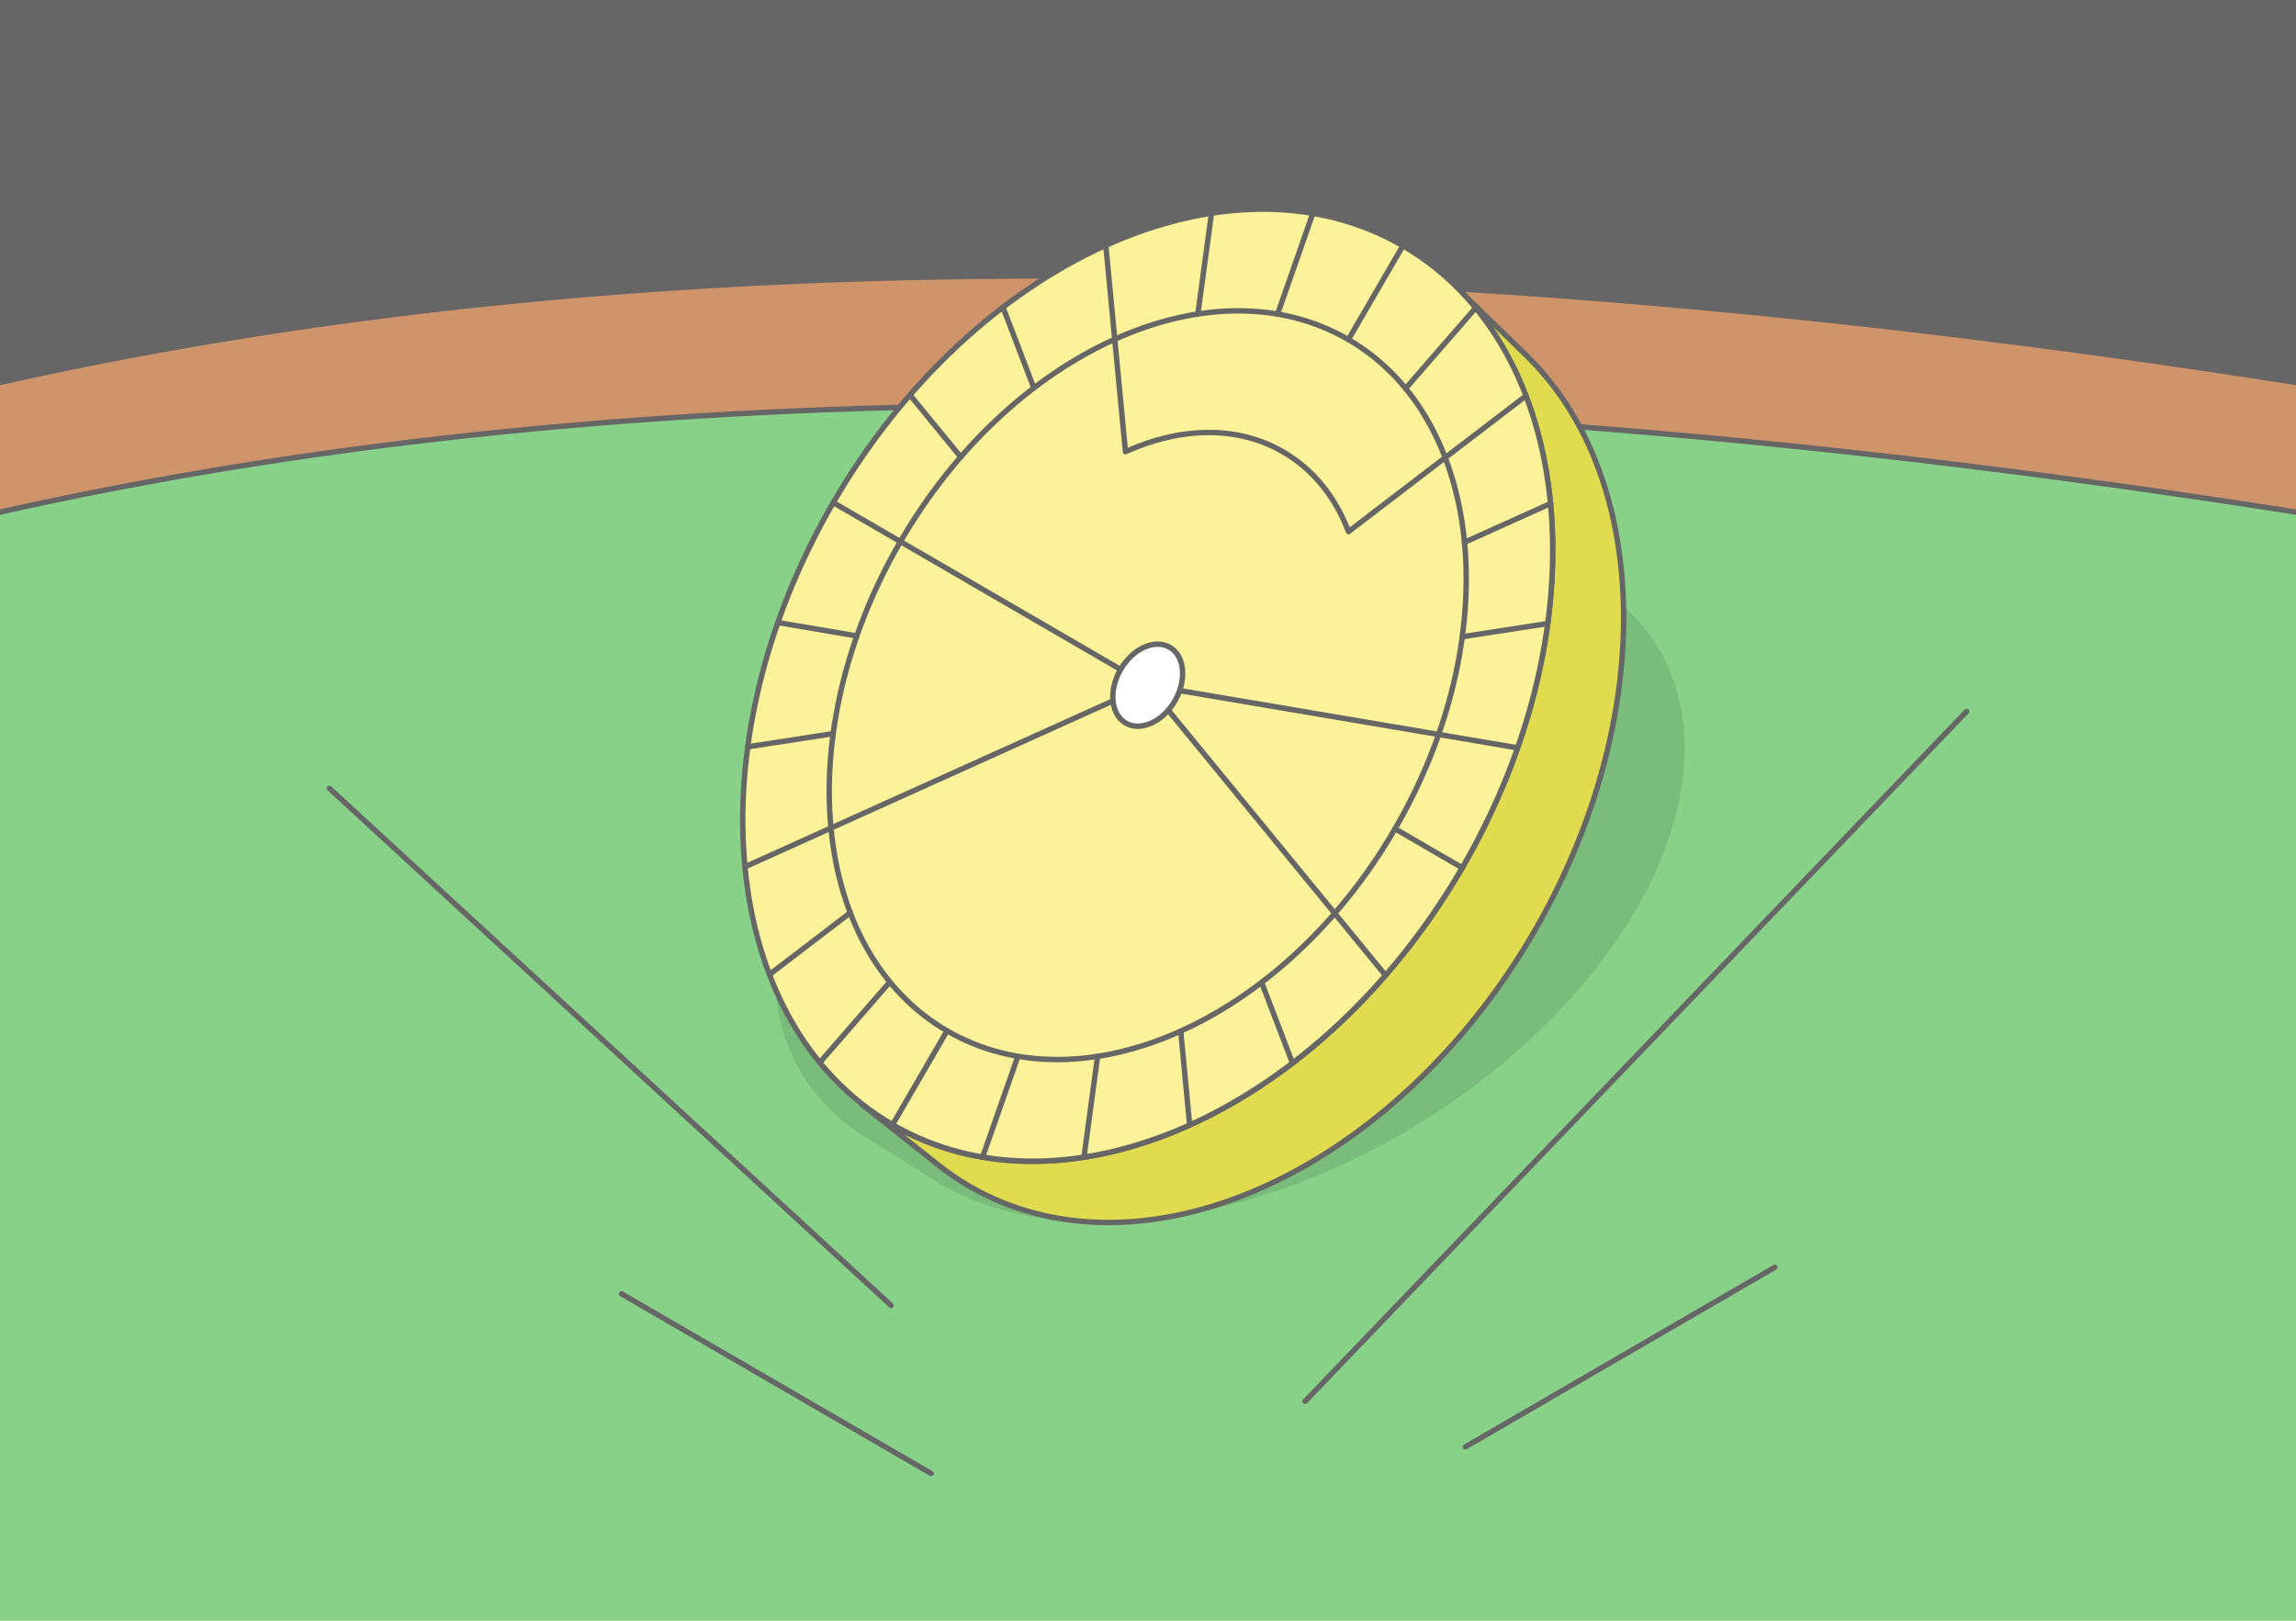 <?xml version="1.0" encoding="UTF-8"?>
<!DOCTYPE svg PUBLIC "-//W3C//DTD SVG 1.1//EN" "http://www.w3.org/Graphics/SVG/1.1/DTD/svg11.dtd">
<!-- Creator: CorelDRAW 2020 (64-Bit) -->
<svg xmlns="http://www.w3.org/2000/svg" xml:space="preserve" width="425px" height="300px" version="1.1" style="shape-rendering:geometricPrecision; text-rendering:geometricPrecision; image-rendering:optimizeQuality; fill-rule:evenodd; clip-rule:evenodd"
viewBox="0 0 19848.9 14011"
 xmlns:xlink="http://www.w3.org/1999/xlink"
 xmlns:xodm="http://www.corel.com/coreldraw/odm/2003">
 <defs>
  <style type="text/css">
   <![CDATA[
    .str0 {stroke:#666666;stroke-width:46.7;stroke-linecap:round;stroke-linejoin:round;stroke-miterlimit:2.613}
    .fil5 {fill:none}
    .fil1 {fill:#666666}
    .fil6 {fill:#7ABC7B}
    .fil2 {fill:#88D189}
    .fil3 {fill:#CF946A}
    .fil7 {fill:#E0DB4F}
    .fil8 {fill:#FBF299}
    .fil0 {fill:white}
    .fil4 {fill:#666666;fill-rule:nonzero}
   ]]>
  </style>
 </defs>
 <g id="Layer_x0020_1">
  <g id="_2614842386656">
   <polygon class="fil0" points="0,14011 19848.9,14011 19848.9,0 0,0 "/>
   <path class="fil1" d="M0 0l19848.9 0 0 5641.3c-8263.6,-1301 -14709.9,-1152.1 -19848.9,0l0 -5641.3z"/>
   <path class="fil2" d="M0 4322.4c5139,-1152.1 11585.3,-1301 19848.9,0 0,2416.3 0,7272.3 0,9688.6 -6616.3,0 -13232.6,0 -19848.9,0 0,-2416.3 0,-7272.3 0,-9688.6z"/>
   <path class="fil3" d="M0 3306.2c5139,-1152.1 11585.3,-1301 19848.9,0l0 1120.8c-8263.6,-1300.9 -14709.9,-1152.1 -19848.9,0l0 -1120.8z"/>
   <path class="fil4" d="M19848.9 4450.6l-3.5 -0.6c-4130.6,-650.2 -7806.9,-938.2 -11092.6,-919.6 -3285.1,18.6 -6179.7,343.7 -8747.7,919.4l-5.1 1.1 0 -47.7c2569.8,-575.7 5466.1,-900.7 8752.6,-919.3 3287.1,-18.6 6964.7,269.3 11096.3,919.6l0 47.1zm0 -1120.9l0 -47.1c-4131.6,-650.2 -7809.2,-938.2 -11096.3,-919.6 -3286.5,18.6 -6182.8,343.6 -8752.6,919.3l0 47.7 5.1 -1.1c2568,-575.7 5462.6,-900.8 8747.7,-919.4 3285.7,-18.5 6962,269.4 11092.6,919.7l3.5 0.5z"/>
   <path class="fil5 str0" d="M11282.2 12114.5l5719.1 -5964m-8951.4 6587.8l-2676.2 -1553.1m2329.1 99.6l-4855.1 -4469.5m9819.5 5693.3l2676.1 -1553.1"/>
   <path class="fil6" d="M13457.2 8761.3l-65.6 67.1 -67 66.2 -68.2 65.2 -69.5 64.3 -70.7 63.3 -71.9 62.3 -73 61.2 -74.1 60.3 -75.2 59.1 -76.2 58 -77.2 57 -78.2 55.8 -79.1 54.6 -80 53.5 -80.9 52.3 -81.6 51 -82.5 49.8 -83.2 48.6 -84 47.3 -84.6 45.9 -85.4 44.7 -85.9 43.2 -86.5 42 -87 40.5 -87.6 39.1 -88 37.7 -88.5 36.3 -88.9 34.7 -89.3 33.3 -89.6 31.8 -89.9 30.2 -90.2 28.7 -90.1 27 -89.8 25.2 -89.4 23.5 -89 21.7 -88.5 19.9 -88 18.3 -87.5 16.4 -87 14.8 -86.4 12.9 -85.8 11.3 -85.1 9.4 -84.4 7.8 -83.8 5.9 -82.9 4.2 -82.2 2.5 -81.3 0.7 -80.5 -1 -79.6 -2.8 -78.6 -4.5 -77.7 -6.3 -76.7 -8 -75.6 -9.7 -74.6 -11.6 -73.5 -13.2 -72.3 -15.1 -71.2 -16.7 -69.9 -18.5 -68.8 -20.3 -67.4 -22 -66.1 -23.7 -64.9 -25.5 -63.4 -27.3 -61.8 -28.9 -60.1 -30.5 -58.2 -32 -56.4 -33.5 -613.5 -384.5c-523.1,-323.1 -802.3,-843 -787.4,-1480.9 17,-723.5 419.3,-1531.1 1105,-2255.8l11.9 -12.6c700.3,-727.9 1632.2,-1300.6 2605.5,-1600.8 967.9,-298.7 1887.4,-304.4 2558.5,0.6l9.7 4.4c147.2,66.8 279.9,146.5 397.2,237.7l554.5 435.5 48.8 39.4 47 40.8 45.1 42.2 43.1 43.5 41.2 44.8 39.3 46.2 37.4 47.4 35.3 48.7 33.4 49.9 31.4 51.2 29.4 52.4 27.3 53.5 25.3 54.8 23.2 55.9 21.2 57 19 58.1 17 59.2 14.8 60.2 12.7 61.4 10.5 62.3 8.4 63.4 6.2 64.3 3.9 65.3 1.8 66.3 -0.5 67.2 -2.7 67.9 -4.9 68.2 -7.1 68.8 -9.2 69.1 -11.5 69.5 -13.5 69.8 -15.7 70.2 -17.9 70.4 -19.9 70.6 -22 70.9 -24 71 -26.2 71.2 -28.2 71.3 -30.1 71.4 -32.2 71.4 -34.2 71.5 -36.2 71.5 -38.2 71.4 -40.1 71.4 -42 71.3 -44 71.1 -45.8 71 -47.7 70.8 -49.7 70.6 -51.4 70.4 -53.3 70 -55.2 69.8 -57 69.4 -58.7 69.1 -60.6 68.6 -62.3 68.2 -64.1 67.8zm-4392.8 -835.4c-4.4,-2.3 -8.3,-4.9 -11.7,-7.9 -15,-13.3 -20.8,-33.8 -13.7,-58.5 5.1,-17.7 16.2,-35.2 31.2,-50.7l-0.2 -0.1 1562.7 -1625c44.5,-46.3 115.5,-68.2 158.6,-48.9 4.3,1.9 8.2,4.2 11.6,6.8l580.3 421.3 4.8 4.1 4.1 4.5 3.4 4.8 2.9 5.3 2.1 5.5 1.4 5.8 388.7 1321.3c16.7,57 -50.8,127 -136.4,139.8l-1934.9 282.3c-34.2,2.2 -44.8,1 -68.8,-14.7l-586.1 -395.7zm3080.9 98.8c-515,535.3 -1192.2,960.3 -1892.8,1188 -623.9,202.7 -1212.6,230.9 -1669.9,83.8l-17.5 -21.5 -25.6 -34.1 -24.2 -35 -22.7 -36 -21.3 -36.9 -19.8 -37.8 -18.3 -38.6 -16.8 -39.6 -15.3 -40.4 -13.9 -41.3 -12.3 -42 -10.7 -42.9 -9.3 -43.6 -7.7 -44.5 -6.1 -45.2 -4.6 -46 -3 -46.7 -1.4 -47.4 0.1 -48.1 1.8 -48.8 3.3 -48.9 5 -49.3 6.5 -49.7 8.1 -49.9 9.6 -50.2 11.2 -50.5 12.7 -50.8 14.2 -50.9 15.7 -51.2 17.1 -51.3 18.7 -51.5 20 -51.6 21.6 -51.8 22.9 -51.8 24.4 -51.9 25.8 -51.9 27.1 -51.9 28.5 -52 29.9 -51.9 31.2 -51.9 32.5 -51.8 33.9 -51.7 35.2 -51.7 36.4 -51.5 37.7 -51.3 39 -51.1 40.2 -51 41.5 -50.7 42.7 -50.5 43.8 -50.2 45.1 -50 46.3 -49.6 8.6 -9.1 48.3 -49.4 49.2 -48.7 50 -48.1 51 -47.3 51.8 -46.6 52.5 -46 53.4 -45.2 54.2 -44.4 54.8 -43.7 55.6 -42.9 56.3 -42.1 57 -41.2 57.6 -40.5 58.2 -39.6 58.7 -38.7 59.4 -37.9 59.9 -37 60.4 -36 60.9 -35.2 61.4 -34.2 61.7 -33.2 62.2 -32.3 62.6 -31.3 63 -30.3 63.3 -29.2 63.6 -28.3 63.9 -27.1 64.2 -26.2 64.3 -25 64.6 -23.9 64.8 -22.8 65 -21.8 64.5 -20.3 64.3 -19.2 64 -17.9 63.7 -16.7 63.4 -15.4 62.9 -14.2 62.6 -12.9 62.2 -11.6 61.7 -10.5 61.3 -9.1 60.7 -7.9 60.3 -6.6 59.7 -5.3 59.1 -4.1 58.5 -2.8 57.9 -1.5 57.3 -0.3 56.5 1.1 55.9 2.3 55.1 3.6 54.4 4.9 53.6 6.2 52.8 7.5 51.9 8.8 51.1 10.1 50.3 11.4 49.3 12.6 48.3 14 47.5 15.4 46.4 16.6 29.8 11.8c144.6,207 214.1,462.7 198.9,754.1 -27.7,529.1 -330.3,1122.7 -844.8,1657.7z"/>
   <polygon class="fil7 str0" points="13258.2,8061.5 13202.9,8154.7 13146.1,8246.5 13087.9,8337 13028.3,8426.2 12967.4,8514.1 12905.1,8600.5 12841.5,8685.5 12776.7,8769 12710.6,8851.1 12643.4,8931.7 12574.9,9010.7 12505.3,9088.1 12434.6,9163.9 12362.9,9238.1 12290.1,9310.6 12216.2,9381.5 12141.4,9450.6 12065.7,9518 11989,9583.6 11911.4,9647.3 11833,9709.3 11753.8,9769.4 11673.7,9827.6 11592.9,9883.8 11511.4,9938.1 11429.1,9990.4 11346.2,10040.7 11262.7,10089 11178.5,10135.1 11093.8,10179.2 11008.5,10221.1 10922.8,10260.9 10836.8,10298.3 10750.9,10333.4 10665.2,10365.9 10579.5,10396.1 10494.1,10423.8 10408.9,10449.1 10323.9,10471.9 10239.2,10492.4 10154.8,10510.4 10070.7,10525.9 9987.1,10539.1 9903.8,10549.8 9821,10558.1 9738.7,10563.9 9656.9,10567.4 9575.7,10568.4 9495.1,10567 9415.1,10563.1 9335.8,10556.8 9257.1,10548.1 9179.2,10537 9102,10523.4 9025.7,10507.5 8950.1,10489 8875.5,10468.2 8801.7,10445 8728.9,10419.3 8657.1,10391.2 8586.3,10360.6 8516.5,10327.7 8447.7,10292.3 8380.1,10254.5 8313.8,10214.3 8249.1,10172 8185.9,10127.6 8124.3,10081.1 7451.6,9547.6 7513.8,9594.6 7577.6,9639.5 7643,9682.2 7710,9722.8 7778.3,9761 7847.7,9796.7 7918.2,9830 7989.8,9860.8 8062.3,9889.2 8135.9,9915.2 8210.4,9938.7 8285.8,9959.7 8362.1,9978.3 8439.2,9994.4 8517.1,10008.1 8595.8,10019.4 8675.3,10028.2 8755.4,10034.5 8836.2,10038.4 8917.7,10039.8 8999.7,10038.8 9082.3,10035.4 9165.4,10029.5 9249.1,10021.1 9333.1,10010.3 9417.7,9997 9502.5,9981.2 9587.8,9963.1 9673.4,9942.4 9759.2,9919.3 9845.3,9893.8 9931.6,9865.8 10018.1,9835.4 10104.7,9802.5 10191.5,9767.1 10278.3,9729.3 10365,9689.1 10451.1,9646.7 10536.7,9602.2 10621.7,9555.6 10706.1,9506.8 10789.8,9456 10872.9,9403.2 10955.2,9348.4 11036.8,9291.5 11117.7,9232.8 11197.7,9172.1 11277,9109.5 11355.3,9045.1 11432.8,8978.8 11509.3,8910.8 11584.9,8841 11659.4,8769.4 11733,8696.2 11805.5,8621.2 11876.9,8544.6 11947.1,8466.4 12016.3,8386.6 12084.2,8305.2 12151,8222.3 12216.5,8137.9 12280.7,8052.1 12343.6,7964.8 12405.1,7876.1 12465.3,7786 12524.1,7694.5 12581.5,7601.8 12637.3,7507.7 12691.5,7412.7 12743.9,7317.1 12794.3,7220.9 12842.9,7124.1 12889.7,7026.8 12934.5,6929 12977.5,6830.8 13018.5,6732.2 13057.7,6633.2 13094.9,6534 13130.1,6434.5 13163.5,6334.7 13194.8,6234.8 13224.2,6134.8 13251.6,6034.7 13277.1,5934.5 13300.5,5834.3 13321.9,5734.1 13341.3,5634.1 13358.7,5534.1 13374,5434.4 13387.2,5334.8 13398.4,5235.5 13407.6,5136.5 13414.6,5037.8 13419.6,4939.5 13422.4,4841.6 13423.2,4744.2 13421.8,4647.3 13418.2,4551 13412.5,4455.2 13404.7,4360.1 13394.7,4265.9 13382.6,4173.1 13368.5,4081.5 13352.2,3991.3 13333.9,3902.5 13313.6,3815.1 13291.2,3729.2 13266.9,3644.7 13240.5,3561.7 13212.2,3480.3 13182,3400.4 13149.9,3322 13115.8,3245.3 13079.8,3170.2 13042,3096.8 13002.4,3025.1 12960.9,2955.1 12917.6,2886.8 12872.5,2820.4 12825.6,2755.7 12777,2692.8 12726.6,2631.9 12674.6,2572.8 12620.8,2515.6 12565.3,2460.3 13186.9,3064.7 13241.8,3119.4 13295.1,3176 13346.6,3234.5 13396.5,3294.8 13444.6,3357.1 13491,3421.1 13535.6,3486.9 13578.5,3554.5 13619.6,3623.8 13658.9,3694.8 13696.3,3767.5 13731.9,3841.8 13765.6,3917.7 13797.4,3995.3 13827.3,4074.4 13855.4,4155 13881.4,4237.2 13905.5,4320.8 13927.7,4405.9 13947.8,4492.4 13965.9,4580.3 13982,4669.6 13996,4760.3 14008,4852.2 14017.9,4945.4 14025.7,5039.6 14031.3,5134.4 14034.8,5229.8 14036.2,5325.7 14035.4,5422.1 14032.6,5519 14027.7,5616.3 14020.7,5714 14011.7,5812.1 14000.6,5910.4 13987.5,6008.9 13972.3,6107.7 13955.1,6206.7 13935.9,6305.7 13914.7,6404.9 13891.5,6504 13866.4,6603.2 13839.2,6702.4 13810.1,6801.4 13779.1,6900.3 13746.1,6999.1 13711.2,7097.6 13674.3,7195.8 13635.6,7293.8 13594.9,7391.4 13552.4,7488.6 13508,7585.4 13461.7,7681.8 13413.6,7777.6 13363.7,7872.9 13311.8,7967.5 "/>
   <g>
    <path class="fil8 str0" d="M12055 2249.8c1451.8,842.9 1673.8,3170.9 495.8,5199.7 -1177.9,2028.8 -3309.7,2990.2 -4761.5,2147.3 -1451.7,-842.9 -1673.7,-3170.9 -495.7,-5199.7 1177.9,-2028.8 3309.7,-2990.2 4761.4,-2147.3z"/>
    <polygon class="fil5 str0" points="9821.8,5935 9621.9,6058.8 7183.7,7158.3 6803.8,6937.8 6882.7,5730.1 7784.1,4682 9687.7,5787.3 "/>
    <polygon class="fil5 str0" points="9957.9,5861.7 10099.4,6139.7 11538.6,7896.1 12350.4,7333.3 12436.7,6349.2 10197.8,5970.1 "/>
    <path class="fil5 str0" d="M12649.9 3425.6l-156 530.6 -835.8 639.4c-112.7,-295 -302.1,-536.4 -565,-689 -398.5,-231.4 -890.3,-215.1 -1363.4,-1.8l-92.7 -971.9 359.8 -619.6 1957.3 110.4 695.8 1001.9z"/>
    <g>
     <path class="fil8 str0" d="M12128 2124.2c1501.5,871.7 1731,3279.4 512.7,5377.6 -1218.2,2098.3 -3423,3092.5 -4924.4,2220.8 -1501.4,-871.8 -1731,-3279.4 -512.7,-5377.7 1218.2,-2098.2 3423,-3092.5 4924.4,-2220.7zm-471.1 811.3c1180.8,685.6 1361.3,2579.1 403.2,4229.2 -958,1650.2 -2691.9,2432.1 -3872.7,1746.5 -1180.8,-685.6 -1361.3,-2579 -403.3,-4229.2 958.1,-1650.1 2692,-2432 3872.8,-1746.5z"/>
     <g>
      <g>
       <path class="fil5 str0" d="M12756.5 2662.2l-605 696m-4458.8 5130.4l-604.9 696"/>
       <line class="fil5 str0" x1="7350.4" y1="7890.5" x2="6652.5" y2= "8424.3" />
       <line class="fil5 str0" x1="7183.7" y1="7158.3" x2="6440" y2= "7493.7" />
       <g>
        <path class="fil5 str0" d="M12128 2124.2l-471.1 811.3m-3469.5 5975.7l-471.1 811.4"/>
        <path class="fil5 str0" d="M13379.5 5390.7l-738 113.7m-5438.7 837.9l-737.9 113.7"/>
        <path class="fil5 str0" d="M13119 6464.7l-682.3 -115.5m-5029.1 -851.6l-682.3 -115.6"/>
        <path class="fil5 str0" d="M12640.7 7501.8l-580.6 -337.1m-4276 -2482.7l-580.5 -337.1"/>
        <path class="fil5 str0" d="M11977.2 8431.3l-438.6 -535.2m-3232.9 -3945.4l-438.6 -535.3"/>
        <path class="fil5 str0" d="M11173.6 9189.9l-267.1 -697.2m-1968.7 -5138.6l-267.1 -697.3"/>
        <line class="fil5 str0" x1="10284.7" y1="9725.9" x2="10207.3" y2= "8913.8" />
        <path class="fil5 str0" d="M9371.1 10002.8l117.6 -870.8m866.9 -6417.3l117.6 -870.8"/>
        <path class="fil5 str0" d="M8495.1 10001.6l304.5 -870.4m2245.1 -6415.7l304.5 -870.4"/>
       </g>
      </g>
      <line class="fil5 str0" x1="13404.3" y1="4353.1" x2="12660.6" y2= "4688.4" />
      <line class="fil5 str0" x1="13191.8" y1="3422.4" x2="12493.5" y2= "3956.5" />
      <line class="fil5 str0" x1="9559.6" y1="2120.8" x2="9637" y2= "2932.9" />
     </g>
    </g>
    <path class="fil0 str0" d="M10112.3 5595.8c129.5,75.2 149.3,282.7 44.3,463.7 -105.1,180.9 -295.2,266.6 -424.6,191.5 -129.5,-75.2 -149.3,-282.8 -44.3,-463.7 105.1,-180.9 295.2,-266.7 424.6,-191.5z"/>
   </g>
  </g>
 </g>
</svg>
